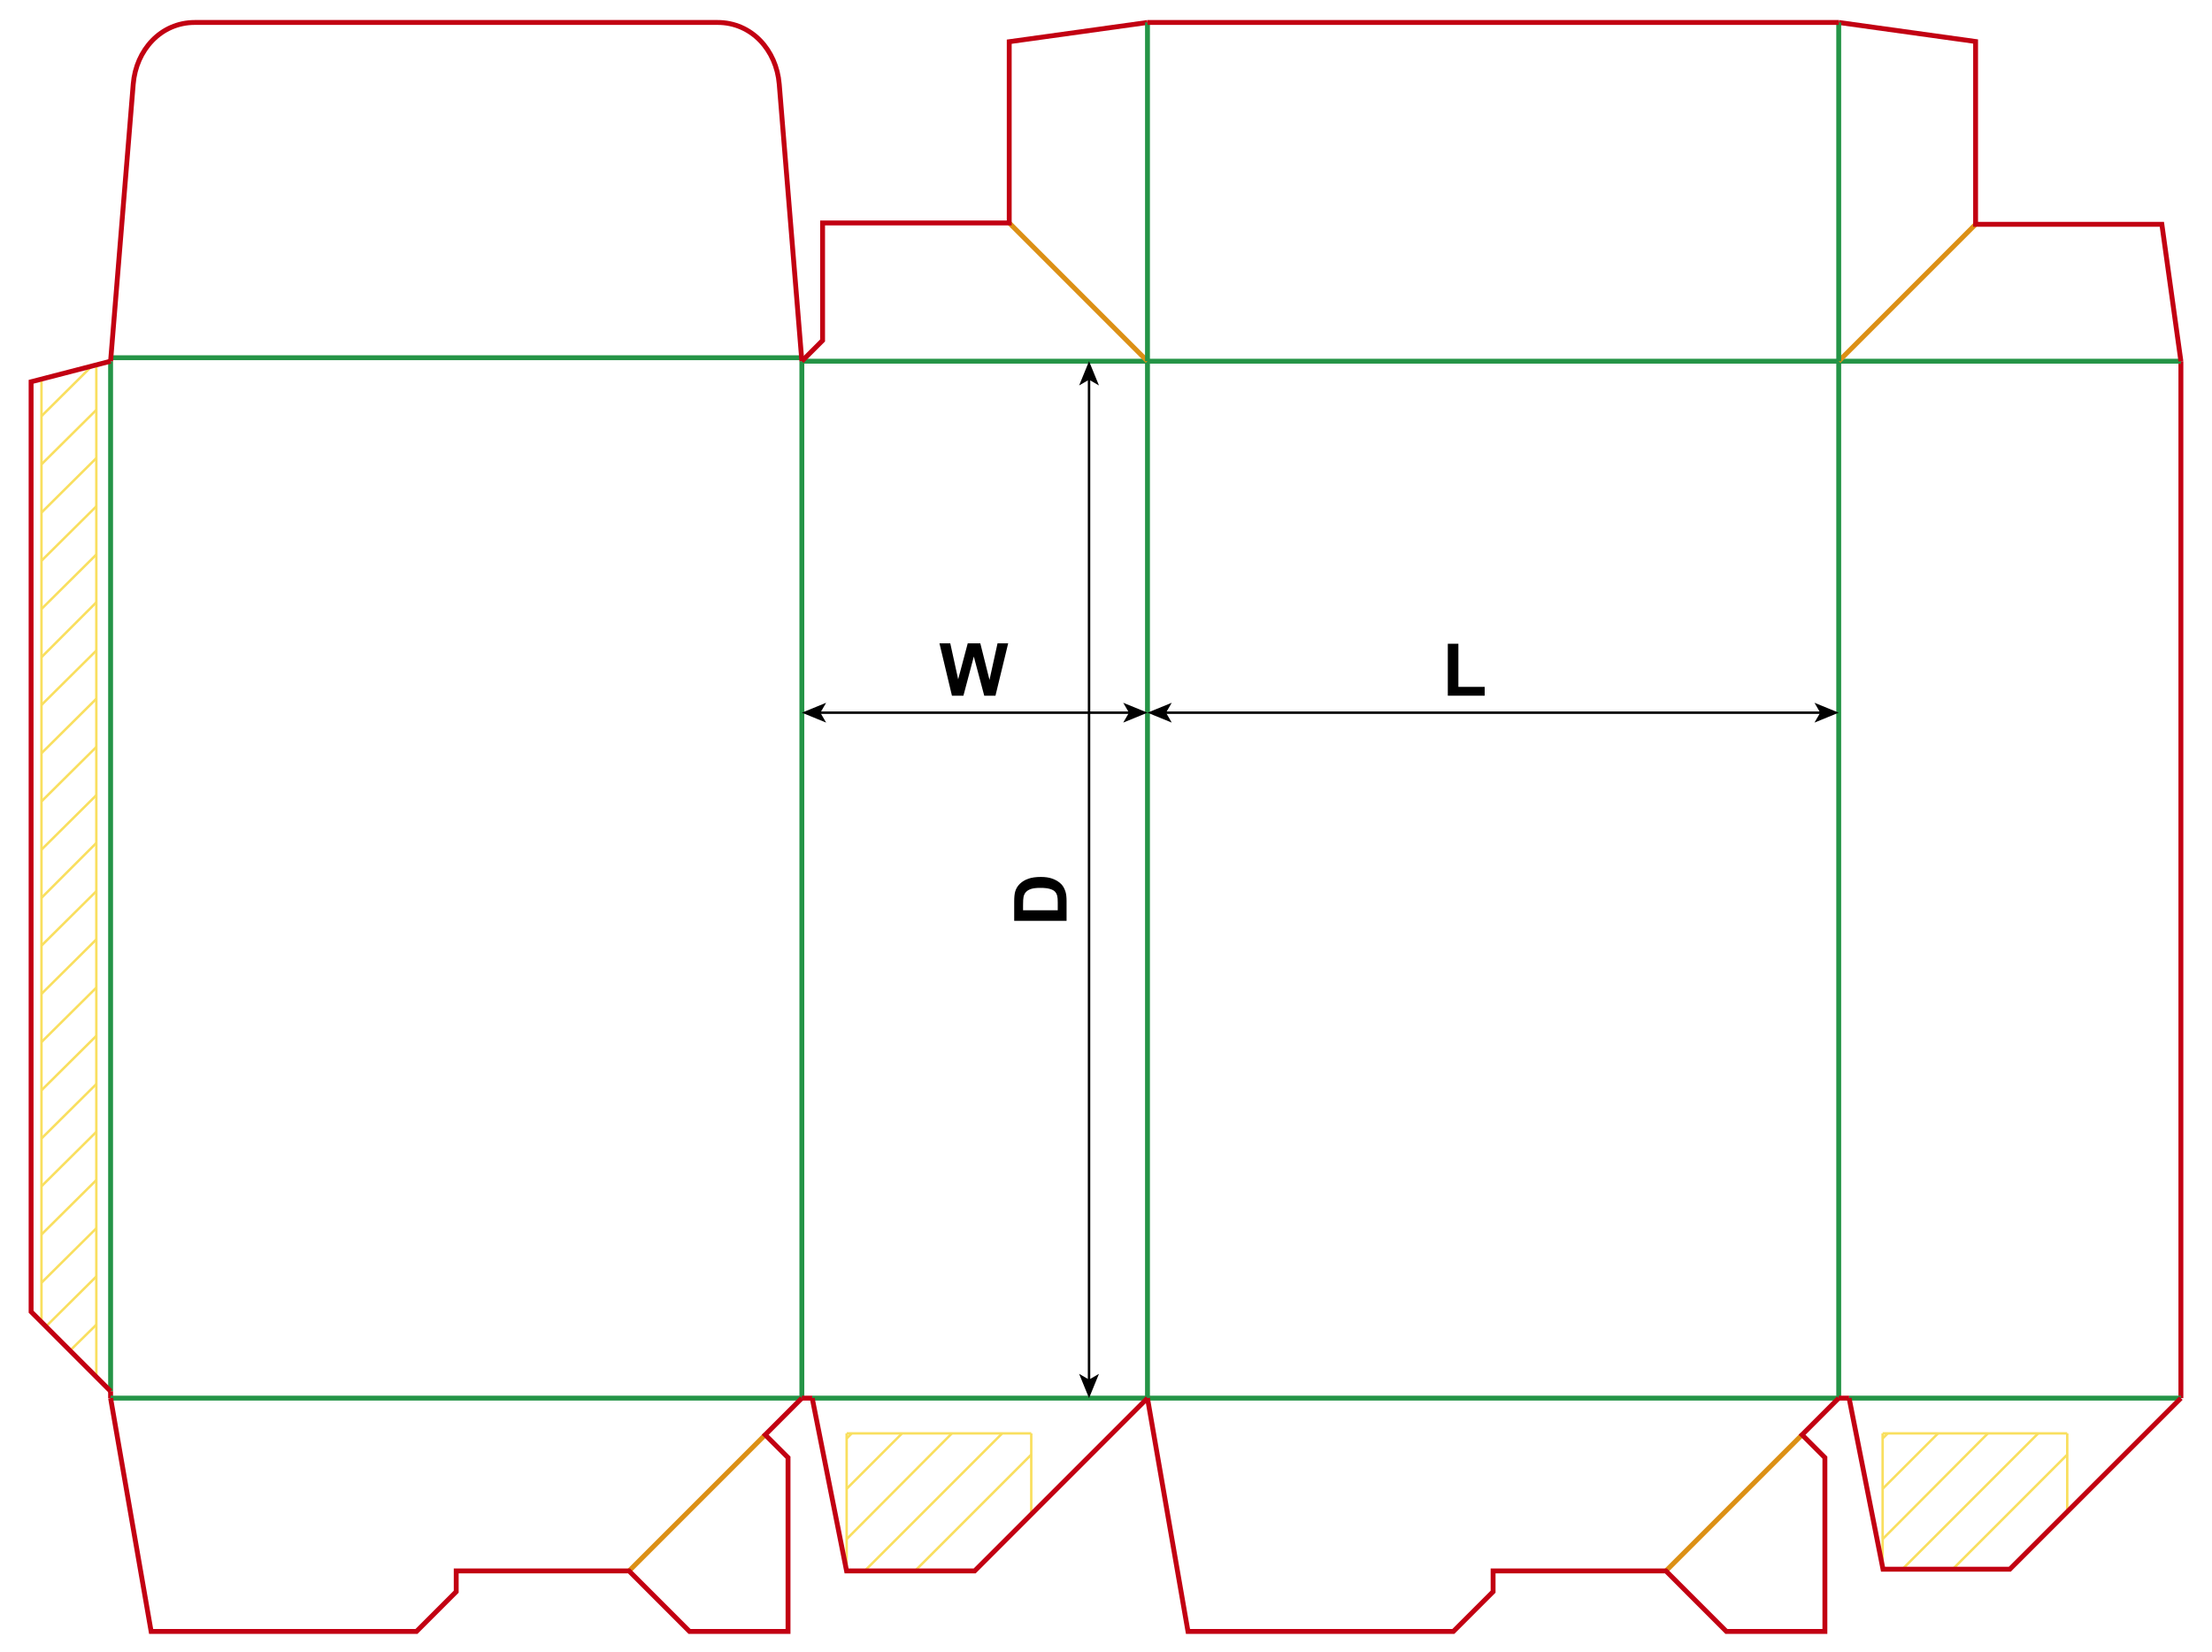 <?xml version="1.0" encoding="iso-8859-1"?> <!-- Generator: Adobe Illustrator 21.1.0, SVG Export Plug-In . SVG Version: 6.00 Build 0)  --> <svg version="1.1" id="Layer_1" xmlns="http://www.w3.org/2000/svg" xmlns:xlink="http://www.w3.org/1999/xlink" x="0px" y="0px" viewBox="0 0 907.087 677.48" style="enable-background:new 0 0 907.087 677.48;" xml:space="preserve"> <g>  <line style="fill:none;stroke:#F9DF5F;stroke-width:1;stroke-miterlimit:10;" x1="17.008" y1="542.134" x2="17.008" y2="155.754"/>  <line style="fill:none;stroke:#F9DF5F;stroke-width:1;stroke-miterlimit:10;" x1="39.499" y1="149.768" x2="39.499" y2="564.076"/>  <line style="fill:none;stroke:#F9DF5F;stroke-width:1;stroke-miterlimit:10;" x1="17.008" y1="368.168" x2="39.499" y2="345.675"/>  <line style="fill:none;stroke:#F9DF5F;stroke-width:1;stroke-miterlimit:10;" x1="17.008" y1="348.396" x2="39.499" y2="326.085"/>  <line style="fill:none;stroke:#F9DF5F;stroke-width:1;stroke-miterlimit:10;" x1="17.008" y1="328.624" x2="39.499" y2="306.312"/>  <line style="fill:none;stroke:#F9DF5F;stroke-width:1;stroke-miterlimit:10;" x1="17.008" y1="308.852" x2="39.499" y2="286.54"/>  <line style="fill:none;stroke:#F9DF5F;stroke-width:1;stroke-miterlimit:10;" x1="17.008" y1="289.08" x2="39.499" y2="266.768"/>  <line style="fill:none;stroke:#F9DF5F;stroke-width:1;stroke-miterlimit:10;" x1="17.008" y1="269.489" x2="39.499" y2="246.996"/>  <line style="fill:none;stroke:#F9DF5F;stroke-width:1;stroke-miterlimit:10;" x1="17.008" y1="249.717" x2="39.499" y2="227.405"/>  <line style="fill:none;stroke:#F9DF5F;stroke-width:1;stroke-miterlimit:10;" x1="17.008" y1="229.945" x2="39.499" y2="207.633"/>  <line style="fill:none;stroke:#F9DF5F;stroke-width:1;stroke-miterlimit:10;" x1="17.008" y1="210.173" x2="39.499" y2="187.861"/>  <line style="fill:none;stroke:#F9DF5F;stroke-width:1;stroke-miterlimit:10;" x1="17.008" y1="190.4" x2="39.499" y2="168.089"/>  <line style="fill:none;stroke:#F9DF5F;stroke-width:1;stroke-miterlimit:10;" x1="17.008" y1="170.628" x2="37.471" y2="150.312"/>  <line style="fill:none;stroke:#F9DF5F;stroke-width:1;stroke-miterlimit:10;" x1="17.008" y1="387.759" x2="39.499" y2="365.448"/>  <line style="fill:none;stroke:#F9DF5F;stroke-width:1;stroke-miterlimit:10;" x1="17.008" y1="407.531" x2="39.499" y2="385.22"/>  <line style="fill:none;stroke:#F9DF5F;stroke-width:1;stroke-miterlimit:10;" x1="17.008" y1="427.304" x2="39.499" y2="404.992"/>  <line style="fill:none;stroke:#F9DF5F;stroke-width:1;stroke-miterlimit:10;" x1="17.008" y1="447.076" x2="39.499" y2="424.764"/>  <line style="fill:none;stroke:#F9DF5F;stroke-width:1;stroke-miterlimit:10;" x1="17.008" y1="466.848" x2="39.499" y2="444.536"/>  <line style="fill:none;stroke:#F9DF5F;stroke-width:1;stroke-miterlimit:10;" x1="17.008" y1="486.439" x2="39.499" y2="464.127"/>  <line style="fill:none;stroke:#F9DF5F;stroke-width:1;stroke-miterlimit:10;" x1="17.008" y1="506.211" x2="39.499" y2="483.899"/>  <line style="fill:none;stroke:#F9DF5F;stroke-width:1;stroke-miterlimit:10;" x1="17.008" y1="525.983" x2="39.499" y2="503.671"/>  <line style="fill:none;stroke:#F9DF5F;stroke-width:1;stroke-miterlimit:10;" x1="18.826" y1="543.951" x2="39.499" y2="523.443"/>  <line style="fill:none;stroke:#F9DF5F;stroke-width:1;stroke-miterlimit:10;" x1="28.71" y1="553.832" x2="39.499" y2="543.216"/> </g> <g>  <line style="fill:none;stroke:#F9DF5F;stroke-width:1;stroke-miterlimit:10;" x1="347.189" y1="587.773" x2="422.89" y2="587.773"/>  <line style="fill:none;stroke:#F9DF5F;stroke-width:1;stroke-miterlimit:10;" x1="422.89" y1="587.773" x2="422.89" y2="620.041"/>  <line style="fill:none;stroke:#F9DF5F;stroke-width:1;stroke-miterlimit:10;" x1="347.189" y1="587.773" x2="347.189" y2="643.603"/>  <line style="fill:none;stroke:#F9DF5F;stroke-width:1;stroke-miterlimit:10;" x1="347.189" y1="589.855" x2="349.27" y2="587.773"/>  <line style="fill:none;stroke:#F9DF5F;stroke-width:1;stroke-miterlimit:10;" x1="347.189" y1="610.484" x2="369.899" y2="587.773"/>  <line style="fill:none;stroke:#F9DF5F;stroke-width:1;stroke-miterlimit:10;" x1="347.189" y1="631.113" x2="390.338" y2="587.773"/>  <line style="fill:none;stroke:#F9DF5F;stroke-width:1;stroke-miterlimit:10;" x1="355.137" y1="643.603" x2="410.967" y2="587.773"/>  <line style="fill:none;stroke:#F9DF5F;stroke-width:1;stroke-miterlimit:10;" x1="375.766" y1="643.603" x2="422.89" y2="596.479"/> </g> <g>  <line style="fill:none;stroke:#F9DF5F;stroke-width:1;stroke-miterlimit:10;" x1="772.021" y1="587.773" x2="847.722" y2="587.773"/>  <line style="fill:none;stroke:#F9DF5F;stroke-width:1;stroke-miterlimit:10;" x1="847.722" y1="587.773" x2="847.722" y2="620.041"/>  <line style="fill:none;stroke:#F9DF5F;stroke-width:1;stroke-miterlimit:10;" x1="772.021" y1="587.773" x2="772.021" y2="643.603"/>  <line style="fill:none;stroke:#F9DF5F;stroke-width:1;stroke-miterlimit:10;" x1="772.021" y1="589.855" x2="774.102" y2="587.773"/>  <line style="fill:none;stroke:#F9DF5F;stroke-width:1;stroke-miterlimit:10;" x1="772.021" y1="610.484" x2="794.731" y2="587.773"/>  <line style="fill:none;stroke:#F9DF5F;stroke-width:1;stroke-miterlimit:10;" x1="772.021" y1="631.113" x2="815.171" y2="587.773"/>  <line style="fill:none;stroke:#F9DF5F;stroke-width:1;stroke-miterlimit:10;" x1="779.969" y1="643.603" x2="835.799" y2="587.773"/>  <line style="fill:none;stroke:#F9DF5F;stroke-width:1;stroke-miterlimit:10;" x1="800.598" y1="643.603" x2="847.722" y2="596.479"/> </g> <line style="fill:none;stroke:#249446;stroke-width:2;stroke-miterlimit:10;" x1="45.353" y1="148.11" x2="45.353" y2="570.47"/> <line style="fill:none;stroke:#C20012;stroke-width:2;stroke-miterlimit:10;" x1="45.353" y1="570.47" x2="45.353" y2="573.31"/> <line style="fill:none;stroke:#249446;stroke-width:2;stroke-miterlimit:10;" x1="328.823" y1="148.11" x2="328.823" y2="573.31"/> <line style="fill:none;stroke:#249446;stroke-width:2;stroke-miterlimit:10;" x1="470.553" y1="148.11" x2="470.553" y2="573.31"/> <line style="fill:none;stroke:#249446;stroke-width:2;stroke-miterlimit:10;" x1="754.013" y1="148.11" x2="754.013" y2="573.31"/> <line style="fill:none;stroke:#C20012;stroke-width:2;stroke-miterlimit:10;" x1="894.333" y1="148.11" x2="894.333" y2="573.31"/> <line style="fill:none;stroke:#249446;stroke-width:2;stroke-miterlimit:10;" x1="45.503" y1="146.69" x2="328.673" y2="146.69"/> <line style="fill:none;stroke:#249446;stroke-width:2;stroke-miterlimit:10;" x1="328.823" y1="148.11" x2="894.333" y2="148.11"/> <line style="fill:none;stroke:#249446;stroke-width:2;stroke-miterlimit:10;" x1="45.353" y1="573.31" x2="328.823" y2="573.31"/> <line style="fill:none;stroke:#249446;stroke-width:2;stroke-miterlimit:10;" x1="333.073" y1="573.31" x2="754.013" y2="573.31"/> <line style="fill:none;stroke:#249446;stroke-width:2;stroke-miterlimit:10;" x1="758.273" y1="573.31" x2="894.333" y2="573.31"/> <line style="fill:none;stroke:#C20012;stroke-width:2;stroke-miterlimit:10;" x1="328.823" y1="573.31" x2="333.073" y2="573.31"/> <line style="fill:none;stroke:#C20012;stroke-width:2;stroke-miterlimit:10;" x1="754.013" y1="573.31" x2="758.273" y2="573.31"/> <polyline style="fill:none;stroke:#C20012;stroke-width:2;stroke-miterlimit:10;" points="45.353,148.11 12.753,156.55 12.753,537.87 45.353,570.47 "/> <path style="fill:none;stroke:#C20012;stroke-width:2;stroke-miterlimit:10;" d="M45.353,148.11l9.28-113.64 c1.14-13.95,11.31-25.26,25.25-25.26h214.41c13.94,0,24.11,11.31,25.25,25.26l9.28,113.64"/> <line style="fill:none;stroke:#DC9015;stroke-width:2;stroke-miterlimit:10;" x1="470.551" y1="148.11" x2="413.861" y2="91.42"/> <polyline style="fill:none;stroke:#C20012;stroke-width:2;stroke-miterlimit:10;" points="470.551,9.21 413.861,17.1 413.861,91.42 337.321,91.42 337.321,139.61 328.821,148.11 "/> <line style="fill:none;stroke:#DC9015;stroke-width:2;stroke-miterlimit:10;" x1="754.013" y1="148.11" x2="810.143" y2="91.98"/> <polyline style="fill:none;stroke:#C20012;stroke-width:2;stroke-miterlimit:10;" points="754.013,9.21 810.143,17.02 810.143,91.98 886.523,91.98 894.333,148.11 "/> <line style="fill:none;stroke:#249446;stroke-width:2;stroke-miterlimit:10;" x1="470.553" y1="148.11" x2="470.553" y2="9.21"/> <line style="fill:none;stroke:#249446;stroke-width:2;stroke-miterlimit:10;" x1="754.013" y1="148.11" x2="754.013" y2="9.21"/> <line style="fill:none;stroke:#C20012;stroke-width:2;stroke-miterlimit:10;" x1="470.553" y1="9.21" x2="754.013" y2="9.21"/> <line style="fill:none;stroke:#DC9015;stroke-width:2;stroke-miterlimit:10;" x1="257.953" y1="644.17" x2="313.783" y2="588.34"/> <polyline style="fill:none;stroke:#C20012;stroke-width:2;stroke-miterlimit:10;" points="45.353,573.31 61.973,668.98 170.793,668.98 187.083,652.68 187.083,644.17 257.953,644.17 282.753,668.98 323.153,668.98 323.153,597.7 313.783,588.34 328.823,573.31 "/> <polyline style="fill:none;stroke:#C20012;stroke-width:2;stroke-miterlimit:10;" points="333.073,573.31 347.163,644.17 399.683,644.17 470.553,573.31 "/> <line style="fill:none;stroke:#DC9015;stroke-width:2;stroke-miterlimit:10;" x1="683.153" y1="644.17" x2="738.983" y2="588.34"/> <polyline style="fill:none;stroke:#C20012;stroke-width:2;stroke-miterlimit:10;" points="470.553,573.31 487.163,668.98 595.983,668.98 612.283,652.68 612.283,644.17 683.153,644.17 707.953,668.98 748.343,668.98 748.343,597.7 738.983,588.34 754.013,573.31 "/> <polyline style="fill:none;stroke:#C20012;stroke-width:2;stroke-miterlimit:10;" points="758.273,573.31 772.173,643.46 824.173,643.46 894.333,573.31 "/> <g> <g> <line style="fill:none;stroke:#000000;stroke-miterlimit:10;" x1="477.618" y1="292.239" x2="746.957" y2="292.239"/> <g> <polygon points="470.557,292.239 480.506,296.304 478.146,292.239 480.506,288.174 			"/> </g> <g> <polygon points="754.017,292.239 744.068,296.304 746.429,292.239 744.068,288.174 			"/> </g> </g> </g> <g> <g> <line style="fill:none;stroke:#000000;stroke-miterlimit:10;" x1="335.888" y1="292.239" x2="463.497" y2="292.239"/> <g> <polygon points="328.827,292.239 338.776,296.304 336.416,292.239 338.776,288.174 			"/> </g> <g> <polygon points="470.557,292.239 460.608,296.304 462.969,292.239 460.608,288.174 			"/> </g> </g> </g> <g> <g> <line style="fill:none;stroke:#000000;stroke-miterlimit:10;" x1="446.59" y1="155.168" x2="446.59" y2="566.247"/> <g> <polygon points="446.59,148.108 442.525,158.057 446.59,155.696 450.655,158.057 			"/> </g> <g> <polygon points="446.59,573.308 442.525,563.358 446.59,565.719 450.655,563.358 			"/> </g> </g> </g> <g> <path d="M593.711,285.275v-21.299h4.336v17.681h10.781v3.618H593.711z"/> </g> <g> <path d="M390.372,285.275l-5.127-21.475h4.438l3.237,14.751l3.926-14.751h5.156l3.765,15l3.296-15h4.365l-5.215,21.475h-4.6 l-4.277-16.055l-4.263,16.055H390.372z"/> </g> <g> <path d="M415.898,377.601v-7.925c0-1.787,0.137-3.149,0.41-4.087c0.371-1.26,1.03-2.339,1.978-3.237s2.107-1.582,3.479-2.051 s3.064-0.703,5.076-0.703c1.768,0,3.291,0.22,4.57,0.659c1.563,0.537,2.827,1.304,3.794,2.3c0.732,0.752,1.304,1.768,1.714,3.047 c0.303,0.957,0.454,2.236,0.454,3.838v8.159H415.898z M419.531,373.265h14.224v-3.237c0-1.211-0.068-2.085-0.205-2.622 c-0.176-0.703-0.474-1.286-0.894-1.75s-1.111-0.843-2.073-1.136s-2.273-0.439-3.933-0.439s-2.935,0.146-3.823,0.439 s-1.582,0.703-2.08,1.23s-0.835,1.196-1.011,2.007c-0.137,0.605-0.205,1.792-0.205,3.56V373.265z"/> </g> </svg> 